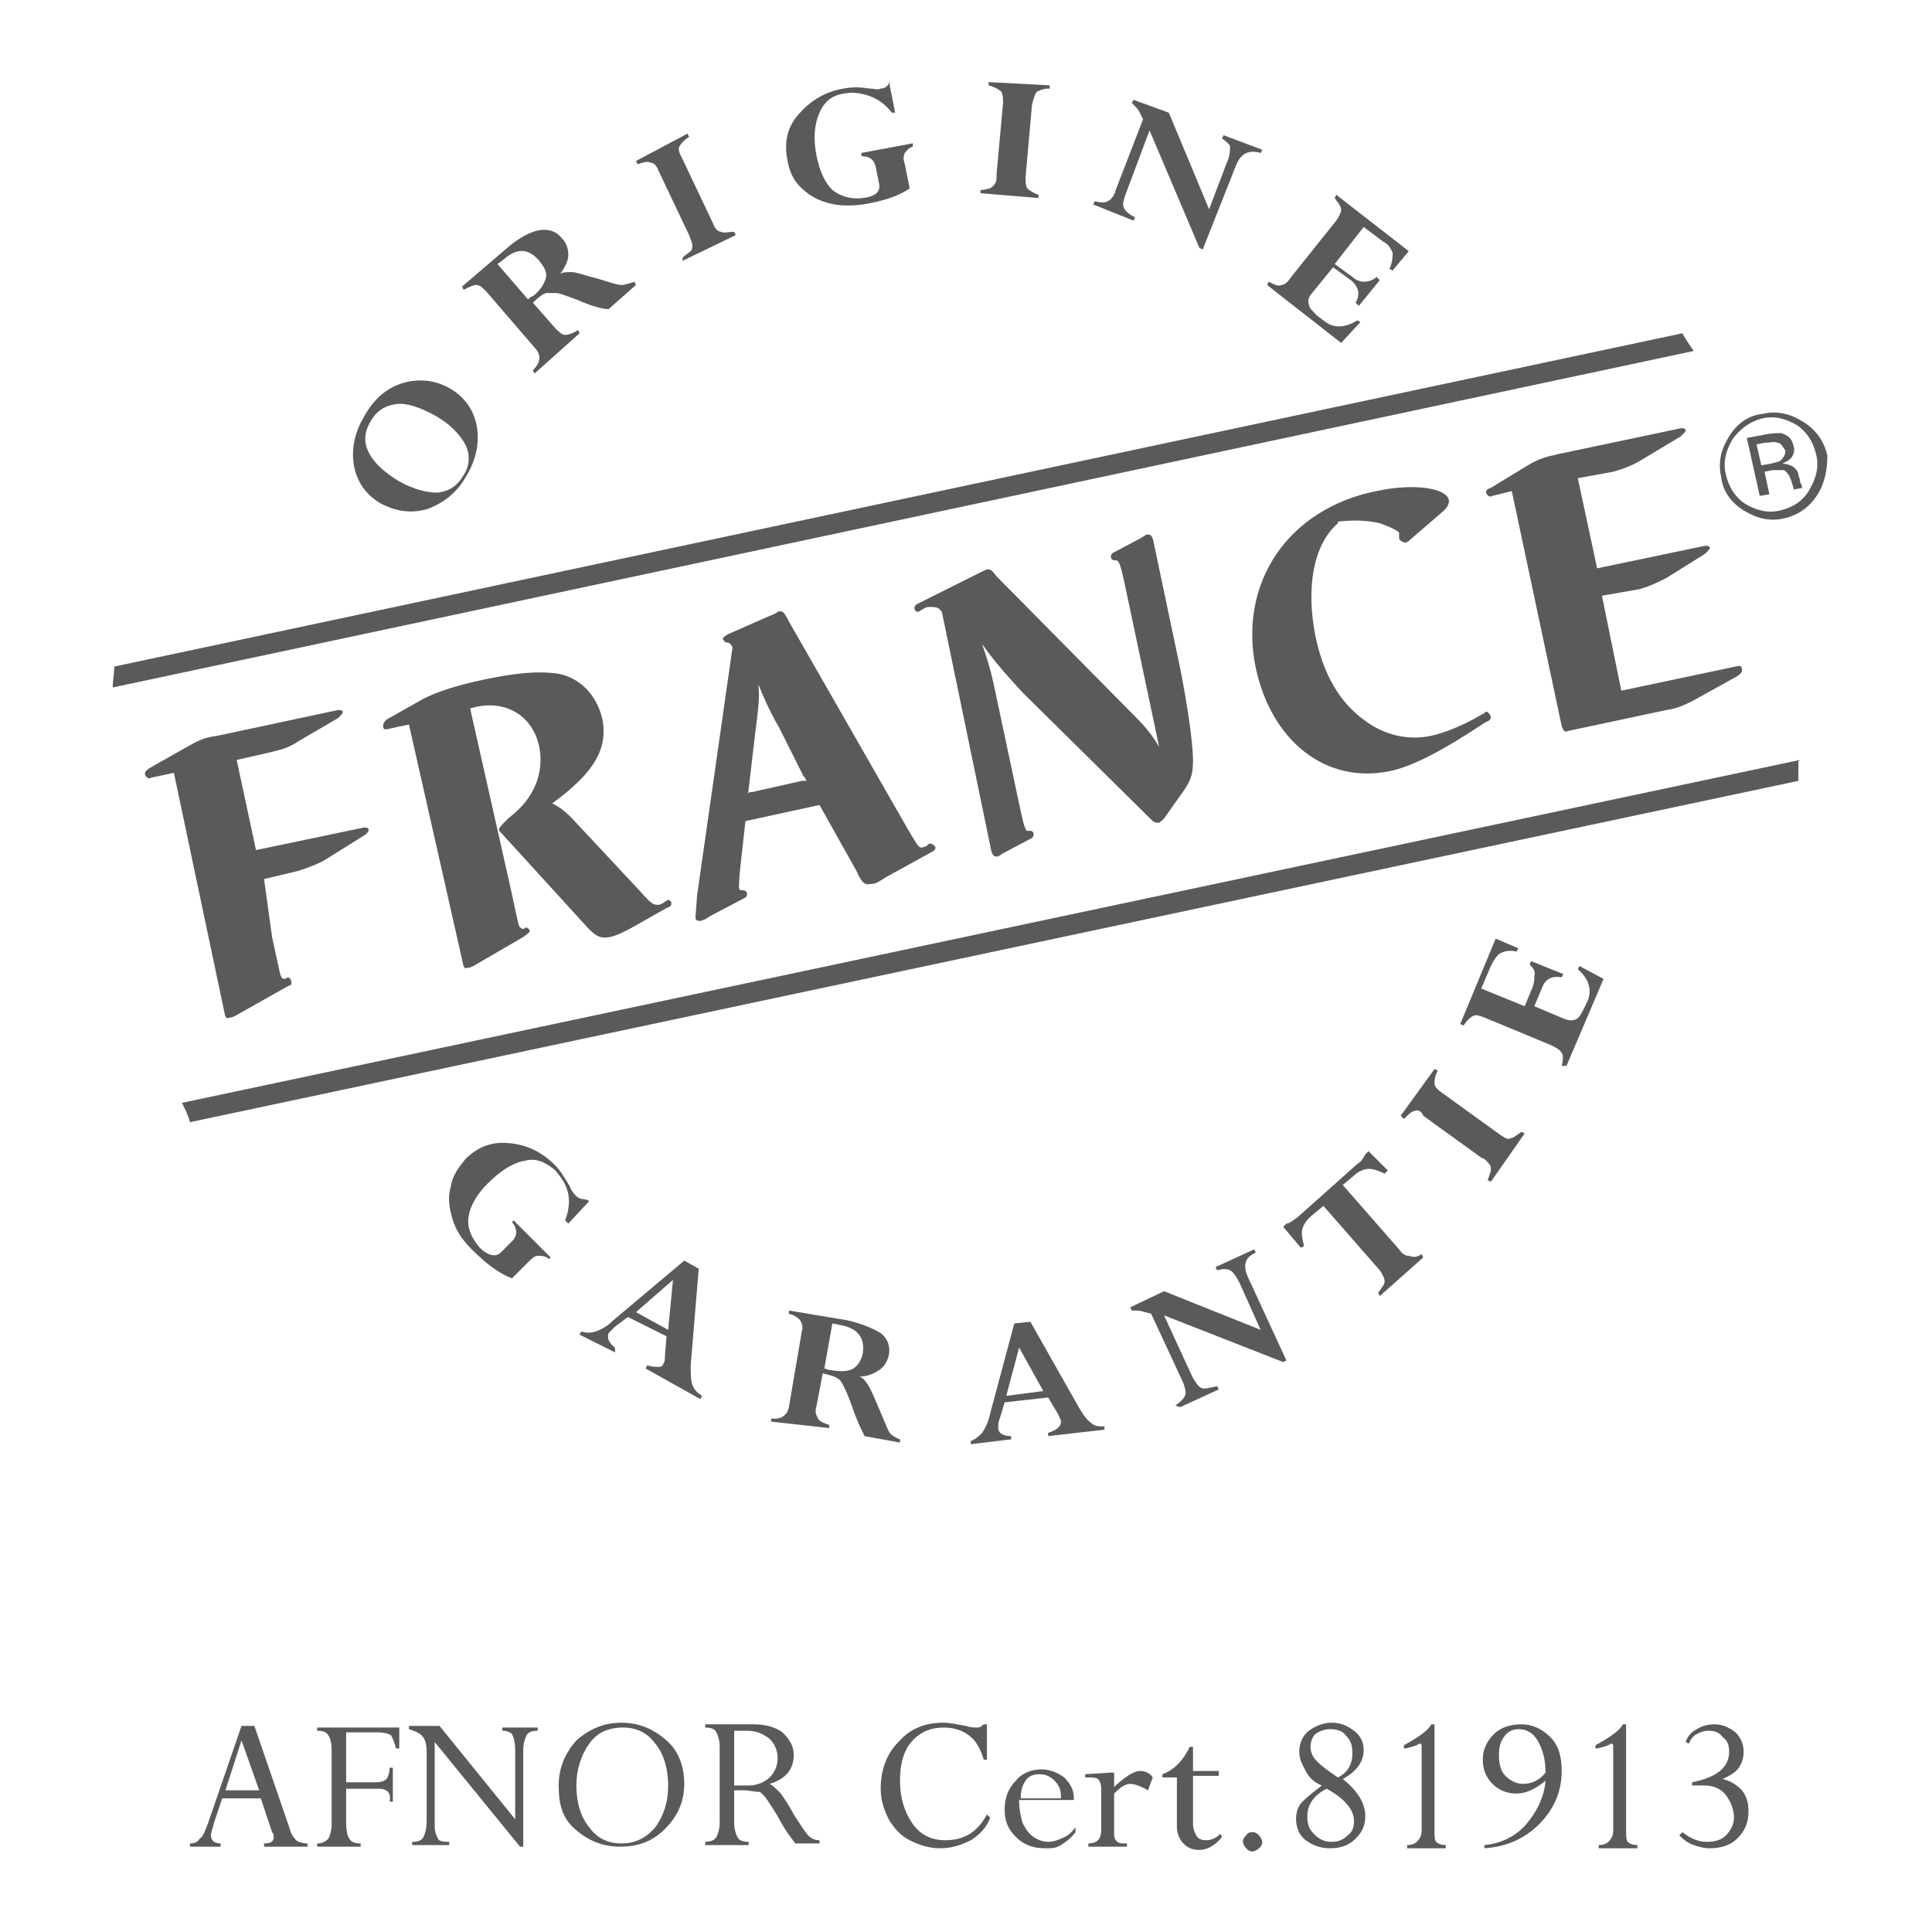 <?xml version="1.0" encoding="utf-8"?>
<!-- Generator: Adobe Illustrator 26.3.0, SVG Export Plug-In . SVG Version: 6.00 Build 0)  -->
<svg version="1.1" id="Origine_France_Garantie" xmlns="http://www.w3.org/2000/svg" xmlns:xlink="http://www.w3.org/1999/xlink"
	 x="0px" y="0px" width="120px" height="120px" viewBox="0 0 120 120" style="enable-background:new 0 0 120 120;"
	 xml:space="preserve">
<style type="text/css">
	.st0{fill:#5B5A59;}
</style>
<g>
	<g>
		<g>
			<path class="st0" d="M112.9,30.7c-0.5,0.8-1.2,1.3-2.1,1.5c-0.9,0.2-1.7,0-2.5-0.5c-0.8-0.5-1.3-1.2-1.4-2.1
				c-0.2-0.9,0-1.7,0.5-2.5c0.5-0.8,1.2-1.3,2.1-1.4c0.9-0.2,1.7,0,2.5,0.5c0.8,0.5,1.3,1.2,1.5,2.1C113.5,29,113.4,29.9,112.9,30.7
				z M107.6,27.3c-0.4,0.7-0.6,1.4-0.4,2.2c0.2,0.8,0.6,1.4,1.2,1.8c0.7,0.4,1.4,0.6,2.2,0.4c0.8-0.2,1.4-0.6,1.8-1.3
				c0.4-0.7,0.6-1.4,0.4-2.2c-0.2-0.8-0.6-1.4-1.2-1.8c-0.7-0.4-1.4-0.6-2.2-0.4C108.7,26.2,108.1,26.6,107.6,27.3z M109.6,27
				c0.4-0.1,0.8-0.1,1-0.1c0.4,0.1,0.7,0.3,0.8,0.8c0.1,0.3,0,0.6-0.2,0.8c-0.1,0.1-0.3,0.2-0.5,0.3c0.3,0,0.5,0.1,0.7,0.2
				c0.2,0.2,0.3,0.3,0.3,0.5l0.1,0.3c0,0.1,0,0.2,0.1,0.3c0,0.1,0,0.2,0.1,0.2l0,0l-0.6,0.1c0,0,0,0,0,0c0,0,0,0,0,0l0-0.1l-0.1-0.3
				c-0.1-0.4-0.3-0.7-0.5-0.8c-0.2,0-0.4,0-0.7,0l-0.5,0.1l0.3,1.4l-0.6,0.1l-0.8-3.6L109.6,27z M110.4,27.5c-0.2-0.1-0.4,0-0.8,0
				l-0.5,0.1l0.3,1.3l0.6-0.1c0.3-0.1,0.5-0.1,0.6-0.2c0.2-0.2,0.3-0.4,0.3-0.6C110.7,27.7,110.6,27.5,110.4,27.5z"/>
		</g>
		<g>
			<path class="st0" d="M27.9,24.1c0.9,0.5,1.5,1.3,1.7,2.3c0.2,1,0,2.1-0.6,3.1c-0.6,1.1-1.4,1.7-2.4,2.1c-1,0.3-1.9,0.2-2.9-0.3
				c-0.9-0.5-1.5-1.3-1.7-2.3c-0.2-1,0-2.1,0.6-3.1c0.6-1.1,1.4-1.8,2.4-2.1C26,23.5,27,23.6,27.9,24.1z M27,25.8
				c-0.9-0.5-1.8-0.8-2.4-0.7c-0.7,0.1-1.2,0.4-1.6,1.1c-0.4,0.7-0.4,1.3-0.1,1.9c0.3,0.6,0.9,1.2,1.9,1.8c0.9,0.5,1.7,0.7,2.4,0.7
				c0.7-0.1,1.2-0.4,1.6-1.1c0.4-0.6,0.4-1.3,0.1-1.9C28.5,26.9,27.9,26.3,27,25.8z"/>
			<path class="st0" d="M33.2,23.2L33.1,23c0.5-0.5,0.5-0.9,0.2-1.3l-3.1-3.6c-0.2-0.2-0.4-0.4-0.6-0.4c-0.2,0-0.4,0.1-0.8,0.3
				l-0.1-0.2l2.8-2.4c0.7-0.6,1.4-1,2-1.1c0.6-0.1,1.1,0.1,1.4,0.5c0.3,0.3,0.4,0.7,0.4,1c0,0.4-0.2,0.8-0.5,1.2l0,0
				c0.2-0.1,0.4-0.1,0.7-0.1c0.3,0,0.8,0.2,1.6,0.4c0.7,0.2,1.2,0.4,1.5,0.4c0.2,0,0.5-0.1,0.8-0.2l0.1,0.2l-1.7,1.5
				c-0.4,0-1.1-0.2-2-0.6c-0.6-0.2-1-0.4-1.3-0.4c-0.2,0-0.4,0-0.6,0c-0.2,0.1-0.4,0.2-0.8,0.6l1.4,1.6c0.2,0.2,0.4,0.4,0.6,0.4
				c0.2,0,0.5-0.1,0.8-0.3l0.1,0.2L33.2,23.2z M31.3,16.1l-0.4,0.3l1.9,2.2c0.1-0.1,0.2-0.2,0.3-0.2c0.5-0.4,0.7-0.8,0.8-1.1
				c0.1-0.4-0.1-0.7-0.4-1.1C32.8,15.4,32.1,15.4,31.3,16.1z"/>
			<path class="st0" d="M42.7,8.3l0.1,0.2c-0.3,0.2-0.5,0.4-0.6,0.6c-0.1,0.2,0,0.4,0.2,0.8l1.9,4c0.1,0.3,0.3,0.5,0.5,0.5
				c0.2,0.1,0.4,0,0.8,0l0.1,0.2l-3.3,1.6L42.4,16c0.2-0.2,0.4-0.3,0.5-0.4c0.1-0.1,0.1-0.2,0.1-0.4c0-0.1-0.1-0.3-0.2-0.6l-1.9-4
				c-0.1-0.3-0.3-0.5-0.5-0.5c-0.2-0.1-0.5,0-0.8,0.1l-0.1-0.2L42.7,8.3z"/>
			<path class="st0" d="M55.2,5L55.6,7l-0.2,0C55,6.5,54.6,6.2,54.1,6c-0.5-0.2-1.1-0.3-1.6-0.2c-0.8,0.1-1.3,0.5-1.6,1.2
				c-0.3,0.7-0.4,1.5-0.2,2.6c0.2,1,0.5,1.7,1,2.2c0.5,0.4,1.2,0.6,1.9,0.5c0.8-0.1,1.1-0.4,1-0.9l-0.2-1c-0.1-0.5-0.4-0.7-0.9-0.7
				l0-0.2l3.2-0.6l0,0.2c-0.3,0.1-0.4,0.3-0.5,0.4c-0.1,0.2-0.1,0.4,0,0.7l0.3,1.5c-0.7,0.5-1.7,0.8-2.9,1c-0.8,0.1-1.5,0.1-2.2-0.1
				c-0.7-0.2-1.2-0.5-1.7-1c-0.5-0.5-0.7-1.1-0.8-1.7c-0.2-1.1,0-2,0.7-2.8c0.7-0.8,1.6-1.4,2.8-1.6c0.5-0.1,1-0.1,1.6,0
				c0.3,0,0.5,0.1,0.7,0c0.2,0,0.4-0.1,0.5-0.3L55.2,5z"/>
			<path class="st0" d="M65.2,5.3l0,0.2c-0.4,0-0.6,0.1-0.8,0.2c-0.1,0.1-0.2,0.4-0.3,0.8L63.7,11c0,0.3,0,0.5,0.1,0.7
				c0.1,0.1,0.4,0.3,0.7,0.4l0,0.2L60.9,12l0-0.2c0.3,0,0.5-0.1,0.6-0.1c0.1-0.1,0.2-0.1,0.3-0.3c0.1-0.1,0.1-0.3,0.1-0.6l0.4-4.4
				c0-0.3,0-0.5-0.1-0.7c-0.1-0.1-0.4-0.3-0.8-0.4l0-0.2L65.2,5.3z"/>
			<path class="st0" d="M75.9,8.6L76,8.4l2.4,0.9l-0.1,0.2c-0.7-0.2-1.2,0-1.5,0.7l-2.1,5.3l-0.2-0.1l-3.1-7.3l-1.5,4
				c-0.1,0.3-0.2,0.6-0.1,0.8c0.1,0.2,0.3,0.4,0.7,0.6l-0.1,0.2l-2.5-1l0.1-0.2c0.4,0.1,0.6,0.1,0.8,0c0.2-0.1,0.4-0.3,0.5-0.7
				l1.7-4.4c-0.2-0.4-0.3-0.6-0.4-0.7c-0.1-0.1-0.2-0.2-0.3-0.3l0.1-0.2l2.2,0.8l2.5,6l1.1-2.9c0.2-0.4,0.2-0.8,0.2-1
				C76.4,9,76.2,8.8,75.9,8.6z"/>
			<path class="st0" d="M85.5,17.2l0.2,0.2L84.4,19l-0.2-0.2c0.3-0.5,0.2-1-0.3-1.4l-1.1-0.8l-1.3,1.6c-0.2,0.2-0.3,0.5-0.2,0.7
				c0,0.2,0.2,0.4,0.5,0.7l0.4,0.3c0.6,0.5,1.3,0.5,2.1,0l0.2,0.1l-1.2,1.3l-4.6-3.6l0.1-0.2c0.4,0.2,0.6,0.3,0.8,0.2
				c0.2,0,0.4-0.2,0.6-0.5l2.8-3.5c0.2-0.3,0.3-0.5,0.3-0.7c0-0.2-0.2-0.4-0.4-0.7l0.1-0.2l4.5,3.5l-1,1.2l-0.2-0.1
				c0.2-0.4,0.2-0.8,0.2-1c-0.1-0.2-0.2-0.5-0.6-0.7l-1.2-0.9l-1.8,2.3l1.1,0.8c0.2,0.2,0.5,0.3,0.7,0.3
				C85,17.5,85.3,17.4,85.5,17.2z"/>
		</g>
		<g>
			<path class="st0" d="M36.6,74.6L35.3,76l-0.2-0.2c0.2-0.5,0.3-1.1,0.2-1.6c-0.1-0.6-0.4-1-0.8-1.5c-0.6-0.5-1.2-0.8-1.9-0.6
				c-0.7,0.1-1.5,0.6-2.3,1.4c-0.7,0.7-1.1,1.4-1.2,2.1c-0.1,0.7,0.2,1.3,0.7,1.9c0.5,0.5,1,0.6,1.3,0.3l0.7-0.7
				c0.3-0.3,0.4-0.7,0-1.2l0.1-0.1l2.3,2.3l-0.1,0.1c-0.2-0.2-0.5-0.2-0.7-0.2c-0.2,0-0.4,0.2-0.6,0.4l-1,1
				c-0.8-0.3-1.6-0.9-2.5-1.8c-0.6-0.6-1-1.2-1.2-1.9c-0.2-0.7-0.3-1.3-0.1-2c0.1-0.7,0.5-1.2,0.9-1.7c0.8-0.8,1.7-1.1,2.7-1
				c1.1,0.1,2,0.5,2.9,1.4c0.3,0.3,0.6,0.8,0.9,1.3c0.1,0.3,0.3,0.5,0.4,0.6c0.1,0.1,0.3,0.2,0.6,0.2L36.6,74.6z"/>
			<path class="st0" d="M40.1,85l0.1-0.2c0.3,0.1,0.5,0.1,0.7,0.1c0.2,0,0.3-0.1,0.3-0.2c0.1-0.1,0.1-0.3,0.1-0.5l0.1-1.2L39,81.8
				l-0.8,0.6c-0.2,0.2-0.3,0.3-0.4,0.4c-0.1,0.3,0,0.6,0.4,0.9L38.2,84L36,82.9l0.1-0.2c0.3,0.1,0.6,0.1,0.9,0
				c0.3-0.1,0.7-0.3,1.1-0.7l4.4-3.7l0.9,0.5l-0.5,6c0,0.5,0,0.9,0.1,1.2c0.1,0.3,0.3,0.5,0.6,0.7l-0.1,0.2L40.1,85z M39.5,81.5
				l2,1.1l0.3-3.1L39.5,81.5z"/>
			<path class="st0" d="M47.9,88.3l0-0.2c0.6,0.1,1-0.2,1.1-0.7l0.8-4.7c0.1-0.3,0-0.5-0.1-0.7c-0.1-0.1-0.3-0.3-0.7-0.4l0-0.2
				l3.6,0.6c0.9,0.2,1.6,0.5,2.1,0.8c0.5,0.4,0.6,0.9,0.5,1.4c-0.1,0.4-0.3,0.7-0.6,0.9c-0.3,0.2-0.7,0.4-1.2,0.4l0,0
				c0.2,0.1,0.3,0.2,0.5,0.5c0.2,0.3,0.4,0.8,0.7,1.5c0.3,0.7,0.5,1.2,0.6,1.4c0.1,0.2,0.4,0.4,0.7,0.5l0,0.2l-2.2-0.4
				c-0.2-0.4-0.5-1-0.8-1.9c-0.2-0.6-0.4-1-0.5-1.2c-0.1-0.2-0.2-0.4-0.4-0.5c-0.1-0.1-0.5-0.2-0.9-0.3l-0.4,2.1
				c-0.1,0.3,0,0.5,0.1,0.7c0.1,0.2,0.4,0.3,0.7,0.4l0,0.2L47.9,88.3z M52.2,82.3l-0.5-0.1l-0.5,2.8c0.1,0,0.2,0.1,0.4,0.1
				c0.6,0.1,1.1,0.1,1.4-0.1c0.3-0.2,0.5-0.5,0.6-1C53.7,83.1,53.3,82.5,52.2,82.3z"/>
			<path class="st0" d="M65.1,89.2l0-0.2c0.3-0.1,0.5-0.2,0.6-0.3c0.1-0.1,0.2-0.2,0.2-0.4c0-0.1-0.1-0.3-0.2-0.5l-0.6-1l-2.7,0.3
				l-0.3,1c-0.1,0.2-0.1,0.4-0.1,0.6c0,0.3,0.3,0.5,0.8,0.5l0,0.2l-2.5,0.3l0-0.2c0.3-0.1,0.5-0.3,0.7-0.5c0.2-0.3,0.4-0.7,0.5-1.2
				l1.5-5.6l1-0.1l3,5.3c0.3,0.5,0.5,0.8,0.8,1c0.2,0.2,0.5,0.2,0.8,0.2l0,0.2L65.1,89.2z M62.5,86.7l2.3-0.3l-1.5-2.7L62.5,86.7z"
				/>
			<path class="st0" d="M75.6,78.9l-0.1-0.2l2.4-1.1l0.1,0.2c-0.7,0.3-0.8,0.8-0.5,1.5l2.4,5.2l-0.2,0.1l-7.4-2.9l1.8,3.9
				c0.2,0.3,0.3,0.5,0.5,0.6c0.2,0.1,0.5,0,1-0.1l0.1,0.2l-2.4,1.1L73,87.3c0.3-0.2,0.5-0.4,0.6-0.6c0.1-0.2,0-0.5-0.1-0.8l-2-4.3
				c-0.4-0.1-0.7-0.2-0.8-0.2c-0.1,0-0.3,0-0.4,0l-0.1-0.2l2.1-1l6,2.4L77,79.7c-0.2-0.4-0.4-0.7-0.6-0.8
				C76.2,78.8,76,78.8,75.6,78.9z"/>
			<path class="st0" d="M88.3,77.9l0.1,0.2l-2.7,2.4l-0.1-0.2c0.2-0.3,0.4-0.5,0.4-0.7c0-0.2-0.1-0.4-0.3-0.7l-3.5-4l-0.6,0.5
				c-0.4,0.3-0.6,0.6-0.7,0.9c-0.1,0.3,0,0.7,0.1,1.1l-0.2,0.1l-1.1-1.3l0.2-0.2c0.2,0,0.4-0.2,0.7-0.4l3.7-3.3
				c0.3-0.2,0.4-0.4,0.5-0.6l0.2-0.2l1.2,1.2L86,72.9c-0.4-0.2-0.7-0.3-1-0.3c-0.3,0-0.7,0.2-1,0.5l-0.6,0.5l3.5,4
				c0.2,0.3,0.4,0.4,0.6,0.4C87.8,78.1,88,78.1,88.3,77.9z"/>
			<path class="st0" d="M89.1,66.4l0.2,0.1c-0.2,0.4-0.2,0.6-0.2,0.8c0,0.2,0.2,0.4,0.5,0.6l3.6,2.6c0.3,0.2,0.5,0.3,0.6,0.2
				c0.2,0,0.4-0.2,0.7-0.4l0.2,0.1l-2.1,3l-0.2-0.1c0.1-0.3,0.2-0.5,0.2-0.6c0-0.2,0-0.3-0.1-0.4c-0.1-0.1-0.2-0.3-0.5-0.4l-3.6-2.6
				C88.3,69,88,68.9,87.9,69c-0.2,0-0.4,0.2-0.7,0.5L87,69.3L89.1,66.4z"/>
			<path class="st0" d="M95,59.9l0.1-0.2l2,0.8L97,60.7c-0.6-0.1-1,0.1-1.2,0.6l-0.5,1.2l1.9,0.8c0.3,0.1,0.5,0.1,0.7,0
				c0.2-0.1,0.3-0.3,0.5-0.7l0.2-0.4c0.3-0.7,0.1-1.4-0.6-2l0.1-0.2l1.5,0.8l-2.3,5.4L97,66.2c0.1-0.4,0.1-0.7,0-0.8
				c-0.1-0.2-0.3-0.3-0.7-0.5l-4.1-1.7c-0.3-0.1-0.5-0.2-0.7-0.1c-0.2,0.1-0.4,0.3-0.6,0.6l-0.2-0.1l2.2-5.3l1.4,0.6l-0.1,0.2
				c-0.5-0.1-0.8,0-1,0.1c-0.2,0.1-0.4,0.4-0.6,0.8l-0.6,1.4l2.7,1.1l0.5-1.2c0.1-0.3,0.1-0.5,0.1-0.7C95.4,60.3,95.2,60.1,95,59.9z
				"/>
		</g>
		<path class="st0" d="M16.9,58.2c0.5,2.3,0.5,2.4,0.6,2.5c0,0.1,0.2,0.1,0.2,0.1l0.2-0.1c0,0,0.2,0.1,0.2,0.3c0,0.1,0,0.2-0.1,0.2
			l-0.2,0.1l-3.2,1.8c-0.2,0.1-0.2,0.1-0.3,0.1c-0.3,0.1-0.3,0-0.4-0.5l-3.1-14.7l-1.4,0.3c-0.2,0.1-0.3,0-0.4-0.2
			c0-0.1,0-0.2,0.3-0.4l2.3-1.3c0.7-0.4,1.1-0.6,1.9-0.7l7.5-1.6c0.2,0,0.2,0,0.3,0.1c0,0.1-0.1,0.2-0.3,0.4l-2.4,1.4
			c-0.6,0.4-0.9,0.5-1.7,0.7l-2.2,0.5l1.2,5.6l6.7-1.4c0.2,0,0.2,0,0.3,0.1c0,0.1,0,0.2-0.3,0.4l-2.4,1.5c-0.5,0.3-1.1,0.5-1.7,0.7
			l-2.1,0.5L16.9,58.2z"/>
		<path class="st0" d="M31.7,55.1c0.5,2.3,0.5,2.4,0.6,2.5c0.1,0.1,0.2,0.1,0.2,0.1l0.2-0.1c0,0,0.2,0.1,0.2,0.2
			c0,0.1,0,0.1-0.4,0.4l-3.1,1.8c-0.2,0.1-0.2,0.1-0.3,0.1c-0.3,0.1-0.3,0-0.4-0.5L25.4,45L24,45.3c-0.1,0-0.2,0-0.2-0.2
			c0-0.1,0-0.2,0.2-0.4l2.3-1.3c0.8-0.4,1.9-0.8,3.8-1.2c1.9-0.4,3.2-0.5,4.2-0.4c1.5,0.1,2.7,1.2,3.1,2.8c0.4,1.9-0.5,3.4-3.1,5.3
			c0.4,0.2,0.7,0.4,1.2,0.9l4.3,4.6c0.7,0.8,0.8,0.8,1.1,0.8c0.1,0,0.3-0.1,0.4-0.2l0.2-0.1c0.1,0,0.2,0.1,0.2,0.2
			c0,0.1,0,0.2-0.3,0.3l-2.3,1.3c-0.6,0.3-0.8,0.4-1.2,0.5c-0.6,0.1-0.9,0-1.6-0.8l-5.2-5.7c-0.1-0.1-0.1-0.1-0.1-0.1
			c0-0.2,0-0.2,0.6-0.8c1.6-1.2,2.2-2.8,1.9-4.4c-0.4-1.9-2-2.9-3.9-2.5l-0.4,0.1L31.7,55.1z"/>
		<path class="st0" d="M46,53.7c-0.1,0.9-0.1,1.3-0.1,1.4c0,0.2,0.1,0.2,0.3,0.2c0.1,0,0.2,0.1,0.2,0.2c0,0.1,0,0.2-0.2,0.3
			l-2.1,1.1l-0.3,0.2c-0.1,0-0.2,0.1-0.3,0.1c-0.1,0-0.3,0-0.3-0.2c0-0.1,0-0.1,0.1-1.4l2.2-15.4c-0.1-0.2-0.2-0.3-0.4-0.3
			c-0.1,0-0.1-0.1-0.2-0.2c0-0.1,0-0.1,0.3-0.3l2.5-1.1c0.5-0.2,0.5-0.2,0.6-0.3c0.3-0.1,0.4,0,0.7,0.6l7.5,13.1
			c0.6,1,0.6,1,0.9,0.9c0,0,0.1,0,0.2-0.1c0.1-0.1,0.1-0.1,0.2-0.1c0.1,0,0.2,0.1,0.3,0.2c0,0.1,0,0.2-0.2,0.3L55,54.5
			c-0.6,0.4-0.7,0.4-0.9,0.4c-0.4,0.1-0.6-0.1-0.9-0.8L50.9,50l-4.6,1L46,53.7z M48.4,45.2c-0.6-1-1.1-2.2-1.3-2.7
			c0.1,0.8,0,1.5-0.2,3.1l-0.4,3.4c0,0.1,0,0.2-0.1,0.3c0.1-0.1,0.2-0.1,0.3-0.1l3.1-0.7c0.2,0,0.2,0,0.3,0
			c-0.1-0.2-0.1-0.2-0.2-0.3L48.4,45.2z"/>
		<path class="st0" d="M63.5,43c-1.1-1.2-1.8-2-2.5-3c0.3,0.9,0.5,1.5,0.7,2.4l1.7,8c0.2,0.9,0.3,1.3,0.5,1.2l0,0c0,0,0.1,0,0.1,0
			c0.1,0,0.2,0.1,0.2,0.2c0,0.1,0,0.2-0.2,0.3l-1.7,0.9c-0.3,0.2-0.3,0.2-0.4,0.2c-0.2,0-0.3-0.1-0.4-0.7L58.5,38l-0.1-0.1
			c-0.1-0.2-0.4-0.2-0.7-0.2c-0.2,0-0.3,0.1-0.5,0.2C57.1,38,57,38,57,38c-0.1,0-0.2-0.1-0.2-0.2c0-0.1,0-0.2,0.2-0.3l3.2-1.6
			c0.8-0.4,0.8-0.4,1-0.5c0.3-0.1,0.4,0,0.7,0.4l8.7,8.8c0.5,0.5,1,1.1,1.4,1.8L69.8,36c-0.2-0.9-0.3-1.2-0.5-1.2l0,0
			c0,0-0.1,0-0.1,0c-0.1,0-0.2-0.1-0.2-0.2c0-0.1,0-0.2,0.2-0.3l1.7-0.9c0.3-0.2,0.3-0.2,0.4-0.2c0.2,0,0.3,0.1,0.4,0.7l1.6,7.6
			c0.4,2,0.8,4.6,0.8,5.7c0,0.8-0.1,1.2-0.5,1.8l-1.2,1.7c-0.2,0.3-0.3,0.3-0.4,0.4c-0.2,0-0.3,0-0.5-0.2L63.5,43z"/>
		<path class="st0" d="M83.1,32.5c-1.5,1.3-2,3.9-1.4,7c0.5,2.4,1.5,4.1,3,5.2c1.3,1,2.8,1.3,4.2,1c0.9-0.2,2.1-0.7,3.1-1.3
			c0.2-0.1,0.3-0.2,0.3-0.2c0.1,0,0.2,0.1,0.3,0.3c0,0.1,0,0.2-0.2,0.3l-0.2,0.1c-2.4,1.6-4.4,2.7-5.9,3c-3.9,0.8-7.3-1.8-8.3-6.4
			c-1.1-5.3,2-9.9,7.5-11c2.3-0.5,4.4-0.2,4.5,0.6c0,0.2-0.1,0.4-0.3,0.6l-2.2,1.9c-0.1,0.1-0.2,0.1-0.2,0.1c-0.1,0-0.4-0.1-0.4-0.3
			c0,0,0-0.1,0-0.2l0-0.1c0-0.1-0.6-0.4-1.2-0.6c-0.8-0.2-1.8-0.2-2.6-0.1L83.1,32.5z"/>
		<path class="st0" d="M92.7,30.8c-0.2,0.1-0.3,0-0.4-0.2c0-0.1,0-0.2,0.3-0.3l2.3-1.4c0.7-0.4,1-0.5,1.9-0.7l7.6-1.6
			c0.2,0,0.2,0,0.3,0.1c0,0.1,0,0.1-0.3,0.4l-2.5,1.5c-0.5,0.3-1,0.5-1.7,0.7L98,29.7l1.2,5.6l6.7-1.4c0.2,0,0.2,0,0.3,0.1
			c0,0.1,0,0.1-0.3,0.4l-2.4,1.5c-0.6,0.3-1,0.5-1.7,0.7L99.5,37l1.2,5.9l7.1-1.5c0.3-0.1,0.4,0,0.4,0.2c0,0.1,0,0.2-0.3,0.4
			l-2.7,1.5c-0.6,0.3-1,0.5-1.7,0.6l-6.1,1.3c-0.2,0.1-0.3,0-0.4-0.3l-3.1-14.6L92.7,30.8z"/>
		<g>
			<path class="st0" d="M111.8,47.2L11.3,68.5c0.2,0.4,0.4,0.8,0.5,1.2l99.9-21.2c0-0.4,0-0.8,0-1.2
				C111.8,47.2,111.8,47.2,111.8,47.2z"/>
			<path class="st0" d="M104.5,20.7L7.1,41.4c0,0.4-0.1,0.9-0.1,1.3l98.2-20.9C105,21.5,104.7,21.1,104.5,20.7z"/>
		</g>
	</g>
	<g>
		<path class="st0" d="M16.4,114.7v-0.2c0.4,0,0.6-0.1,0.6-0.4c0-0.1,0-0.2-0.1-0.3l-0.7-2.1h-2.4l-0.5,1.5
			c-0.1,0.4-0.2,0.6-0.2,0.8c0,0.3,0.2,0.5,0.6,0.5v0.2h-1.9v-0.2c0.3,0,0.5-0.1,0.6-0.3c0.2-0.1,0.3-0.4,0.5-0.9l2.1-6.1h0.8
			l2.2,6.4c0.1,0.4,0.3,0.6,0.4,0.7c0.1,0.1,0.4,0.2,0.7,0.2v0.2H16.4z M14,111.2h2.1l-1.1-3.1L14,111.2z"/>
		<path class="st0" d="M23.5,111.1h-2v2.2c0,0.4,0.1,0.8,0.2,0.9c0.1,0.2,0.3,0.3,0.7,0.3v0.2h-2.7v-0.2c0.3,0,0.5-0.1,0.7-0.3
			c0.1-0.2,0.2-0.5,0.2-0.9v-4.6c0-0.4-0.1-0.8-0.2-0.9c-0.1-0.2-0.3-0.3-0.7-0.3v-0.2h5.1v1.3h-0.2c-0.1-0.4-0.2-0.6-0.3-0.8
			c-0.1-0.1-0.4-0.2-0.9-0.2h-1.9v3.1h1.9c0.3,0,0.5-0.1,0.6-0.2s0.2-0.4,0.2-0.7h0.2v2.1h-0.2C24.3,111.4,24.1,111.1,23.5,111.1z"
			/>
		<path class="st0" d="M31.2,107.5v-0.2h2.2v0.2c-0.4,0-0.6,0.1-0.7,0.3c-0.1,0.2-0.2,0.5-0.2,0.9v6h-0.2l-5.3-6.5v5.2
			c0,0.4,0.1,0.6,0.2,0.8c0.1,0.2,0.4,0.2,0.7,0.2v0.2h-2.3v-0.2c0.4,0,0.6-0.1,0.7-0.3c0.1-0.2,0.2-0.5,0.2-1v-4.3
			c0-0.5-0.1-0.8-0.3-1c-0.2-0.2-0.5-0.3-0.8-0.4v-0.2h1.9l4.7,5.8v-4.3c0-0.5-0.1-0.8-0.2-1C31.7,107.6,31.5,107.5,31.2,107.5z"/>
		<path class="st0" d="M34.7,110.9c0-1.1,0.4-2,1.1-2.8c0.8-0.7,1.7-1.1,2.8-1.1c1.1,0,2,0.4,2.8,1.1c0.8,0.7,1.1,1.7,1.1,2.7
			c0,1.1-0.4,2-1.2,2.8c-0.8,0.8-1.7,1.1-2.8,1.1s-2-0.4-2.8-1.1S34.7,112,34.7,110.9z M35.8,110.9c0,1.1,0.3,2,0.8,2.6
			c0.5,0.7,1.2,1,2,1c0.8,0,1.5-0.3,2.1-1c0.5-0.7,0.8-1.5,0.8-2.6c0-1.1-0.3-2-0.8-2.6c-0.5-0.7-1.2-1-2-1c-0.9,0-1.6,0.3-2.1,1
			S35.8,109.9,35.8,110.9z"/>
		<path class="st0" d="M46.2,111.2h-0.6v2c0,0.4,0.1,0.7,0.2,0.9c0.1,0.2,0.3,0.3,0.7,0.3v0.2h-2.7v-0.2c0.3,0,0.6-0.1,0.7-0.3
			c0.1-0.2,0.2-0.5,0.2-0.9v-4.7c0-0.4-0.1-0.7-0.2-0.9c-0.1-0.2-0.3-0.3-0.7-0.3v-0.2h3c0.8,0,1.4,0.2,1.8,0.5
			c0.4,0.4,0.7,0.8,0.7,1.4c0,0.9-0.5,1.5-1.5,1.8c0.2,0.1,0.4,0.3,0.7,0.6c0.2,0.3,0.5,0.7,0.8,1.3c0.4,0.6,0.7,1.1,0.9,1.3
			c0.2,0.2,0.4,0.3,0.7,0.3v0.2h-1.5c-0.3-0.4-0.7-0.9-1.1-1.7c-0.5-0.8-0.8-1.3-1.1-1.5C46.8,111.3,46.6,111.2,46.2,111.2z
			 M46.4,107.5h-0.8v3.4h0.9c0.5,0,1-0.2,1.3-0.5c0.3-0.3,0.5-0.7,0.5-1.2c0-0.5-0.2-0.9-0.5-1.2C47.4,107.7,47,107.5,46.4,107.5z"
			/>
		<path class="st0" d="M61.3,107.1v2.2h-0.2c-0.2-0.7-0.5-1.2-0.9-1.5c-0.4-0.3-0.9-0.5-1.6-0.5c-0.8,0-1.5,0.3-2,0.9
			c-0.5,0.6-0.7,1.4-0.7,2.4c0,1.1,0.3,2,0.8,2.7c0.5,0.7,1.2,1,2,1c1.2,0,2-0.5,2.6-1.6l0.2,0.2c-0.2,0.6-0.7,1.1-1.2,1.4
			c-0.6,0.3-1.2,0.5-1.9,0.5c-0.7,0-1.3-0.2-1.9-0.5s-1-0.8-1.3-1.3c-0.3-0.6-0.5-1.2-0.5-1.9c0-1.2,0.4-2.2,1.1-2.9
			c0.7-0.8,1.6-1.2,2.8-1.2c0.4,0,0.8,0.1,1.4,0.2c0.3,0.1,0.5,0.1,0.7,0.1c0.2,0,0.3-0.1,0.4-0.2H61.3z"/>
		<path class="st0" d="M66.8,113.5v0.3c-0.3,0.4-0.6,0.6-0.9,0.8c-0.3,0.2-0.6,0.2-1,0.2c-0.7,0-1.3-0.2-1.8-0.7
			c-0.5-0.5-0.7-1-0.7-1.7c0-0.7,0.2-1.3,0.7-1.8c0.4-0.5,1-0.7,1.6-0.7c0.5,0,1,0.2,1.4,0.5c0.4,0.4,0.6,0.8,0.6,1.3v0.1h-3.4v0.1
			c0,0.5,0.1,0.9,0.2,1.3c0.2,0.4,0.4,0.7,0.7,0.9c0.3,0.2,0.6,0.3,0.9,0.3c0.3,0,0.6-0.1,0.8-0.2C66.2,114.1,66.5,113.9,66.8,113.5
			z M63.4,111.7h2.5v-0.1c0-0.4-0.1-0.7-0.4-1c-0.2-0.2-0.5-0.4-0.9-0.4c-0.4,0-0.7,0.1-0.9,0.4C63.5,110.9,63.4,111.2,63.4,111.7z"
			/>
		<path class="st0" d="M69.2,110v1c0.4-0.4,0.7-0.6,1-0.8c0.2-0.1,0.4-0.2,0.6-0.2c0.3,0,0.6,0.1,0.8,0.4l-0.3,0.8
			c-0.5-0.3-0.9-0.4-1.1-0.4c-0.3,0-0.6,0.2-1,0.6v2.5c0,0.3,0.1,0.4,0.2,0.5c0.1,0.1,0.3,0.1,0.6,0.1v0.2h-2.4v-0.2
			c0.3,0,0.5-0.1,0.6-0.2c0.1-0.1,0.2-0.3,0.2-0.7v-2.5c0-0.3-0.1-0.5-0.2-0.6c-0.1-0.1-0.4-0.1-0.8-0.1v-0.2l1.6-0.1H69.2z"/>
		<path class="st0" d="M73.9,108.5h0.2v1.5h1.6v0.3h-1.6v3c0,0.3,0.1,0.5,0.2,0.7c0.1,0.2,0.3,0.3,0.6,0.3c0.3,0,0.6-0.1,0.9-0.4
			l0.1,0.2c-0.4,0.5-0.9,0.8-1.4,0.8c-0.4,0-0.7-0.1-1-0.4c-0.2-0.2-0.4-0.6-0.4-1v-3.1h-0.9v-0.2C73,109.9,73.5,109.3,73.9,108.5z"
			/>
		<path class="st0" d="M77.8,113.8c0.2,0,0.3,0.1,0.4,0.2c0.1,0.1,0.2,0.3,0.2,0.4c0,0.2-0.1,0.3-0.2,0.4c-0.1,0.1-0.3,0.2-0.4,0.2
			c-0.2,0-0.3-0.1-0.4-0.2c-0.1-0.1-0.2-0.3-0.2-0.4c0-0.2,0.1-0.3,0.2-0.4C77.5,113.8,77.7,113.8,77.8,113.8z"/>
		<path class="st0" d="M84.8,112.8c0,0.6-0.2,1-0.6,1.4c-0.4,0.4-0.9,0.6-1.6,0.6c-0.6,0-1.1-0.2-1.5-0.5c-0.4-0.3-0.6-0.8-0.6-1.3
			c0-0.4,0.1-0.8,0.4-1.1c0.3-0.3,0.7-0.6,1.2-1c-0.5-0.2-0.8-0.5-1-0.9c-0.2-0.4-0.4-0.7-0.4-1.2c0-0.5,0.2-1,0.6-1.3
			c0.4-0.3,0.9-0.5,1.4-0.5c0.6,0,1,0.2,1.4,0.5c0.4,0.3,0.6,0.7,0.6,1.2c0,0.7-0.4,1.3-1.3,1.8C84.3,111.2,84.8,112,84.8,112.8z
			 M81.2,112.8c0,0.5,0.1,0.8,0.4,1.1c0.3,0.3,0.6,0.5,1.1,0.5c0.4,0,0.7-0.1,1-0.4c0.3-0.2,0.4-0.5,0.4-0.9c0-0.7-0.6-1.4-1.7-2
			C81.6,111.5,81.2,112.1,81.2,112.8z M81.4,108.5c0,0.3,0.1,0.6,0.4,0.9c0.3,0.3,0.7,0.6,1.3,1c0.6-0.3,0.9-0.8,0.9-1.5
			c0-0.5-0.1-0.8-0.4-1.1c-0.2-0.3-0.6-0.4-1-0.4c-0.3,0-0.6,0.1-0.9,0.3C81.5,107.9,81.4,108.2,81.4,108.5z"/>
		<path class="st0" d="M88.3,113.7v-5.1c0-0.2,0-0.3-0.1-0.3c0,0-0.1,0-0.2,0.1c-0.3,0.1-0.6,0.2-0.8,0.2v-0.2
			c0.9-0.5,1.5-0.9,1.7-1.3h0.2v6.6c0,0.3,0,0.6,0.1,0.7c0.1,0.1,0.3,0.2,0.6,0.2v0.2h-2.4v-0.2c0.3,0,0.5-0.1,0.6-0.2
			C88.2,114.2,88.3,114,88.3,113.7z"/>
		<path class="st0" d="M92.2,114.8v-0.2c1.1-0.1,2-0.6,2.6-1.3s1.1-1.6,1.2-2.7c-0.6,0.5-1.2,0.8-1.8,0.8c-0.6,0-1.1-0.2-1.5-0.6
			c-0.4-0.4-0.6-0.9-0.6-1.5c0-0.6,0.2-1.1,0.7-1.6c0.4-0.4,1-0.6,1.7-0.6c0.7,0,1.3,0.3,1.8,0.8c0.5,0.5,0.7,1.2,0.7,2.1
			c0,1.3-0.5,2.4-1.4,3.3C94.7,114.2,93.6,114.7,92.2,114.8z M93.1,109c0,0.5,0.1,1,0.4,1.3s0.7,0.5,1.1,0.5c0.5,0,1-0.2,1.4-0.7
			c0-0.8-0.2-1.5-0.5-2c-0.3-0.5-0.7-0.7-1.2-0.7c-0.4,0-0.7,0.2-0.9,0.5C93.2,108.2,93.1,108.5,93.1,109z"/>
		<path class="st0" d="M100.2,113.7v-5.1c0-0.2,0-0.3-0.1-0.3c0,0-0.1,0-0.2,0.1c-0.3,0.1-0.6,0.2-0.8,0.2v-0.2
			c0.9-0.5,1.5-0.9,1.7-1.3h0.2v6.6c0,0.3,0,0.6,0.1,0.7c0.1,0.1,0.3,0.2,0.6,0.2v0.2h-2.4v-0.2c0.3,0,0.5-0.1,0.6-0.2
			C100.1,114.2,100.2,114,100.2,113.7z"/>
		<path class="st0" d="M105.1,110.9v-0.2c1.5-0.3,2.3-0.9,2.3-1.9c0-0.4-0.1-0.7-0.4-0.9c-0.2-0.3-0.5-0.4-0.9-0.4
			c-0.3,0-0.5,0.1-0.7,0.2c-0.2,0.1-0.4,0.3-0.5,0.6l-0.2-0.1c0.1-0.3,0.3-0.6,0.7-0.8c0.3-0.2,0.7-0.3,1.1-0.3
			c0.5,0,0.9,0.2,1.3,0.5c0.3,0.3,0.5,0.7,0.5,1.2c0,0.4-0.1,0.7-0.3,1c-0.2,0.3-0.6,0.5-1,0.7v0c0.5,0.1,0.9,0.4,1.2,0.7
			c0.3,0.4,0.4,0.8,0.4,1.3c0,0.7-0.2,1.2-0.7,1.7c-0.4,0.4-1,0.6-1.7,0.6c-0.4,0-0.7-0.1-1-0.2c-0.3-0.1-0.6-0.3-0.9-0.6l0.2-0.2
			c0.5,0.4,1,0.6,1.5,0.6c0.5,0,0.9-0.1,1.2-0.4c0.3-0.3,0.5-0.7,0.5-1.1c0-0.5-0.2-1-0.5-1.4c-0.3-0.4-0.8-0.6-1.3-0.6L105.1,110.9
			z"/>
	</g>
</g>
</svg>
